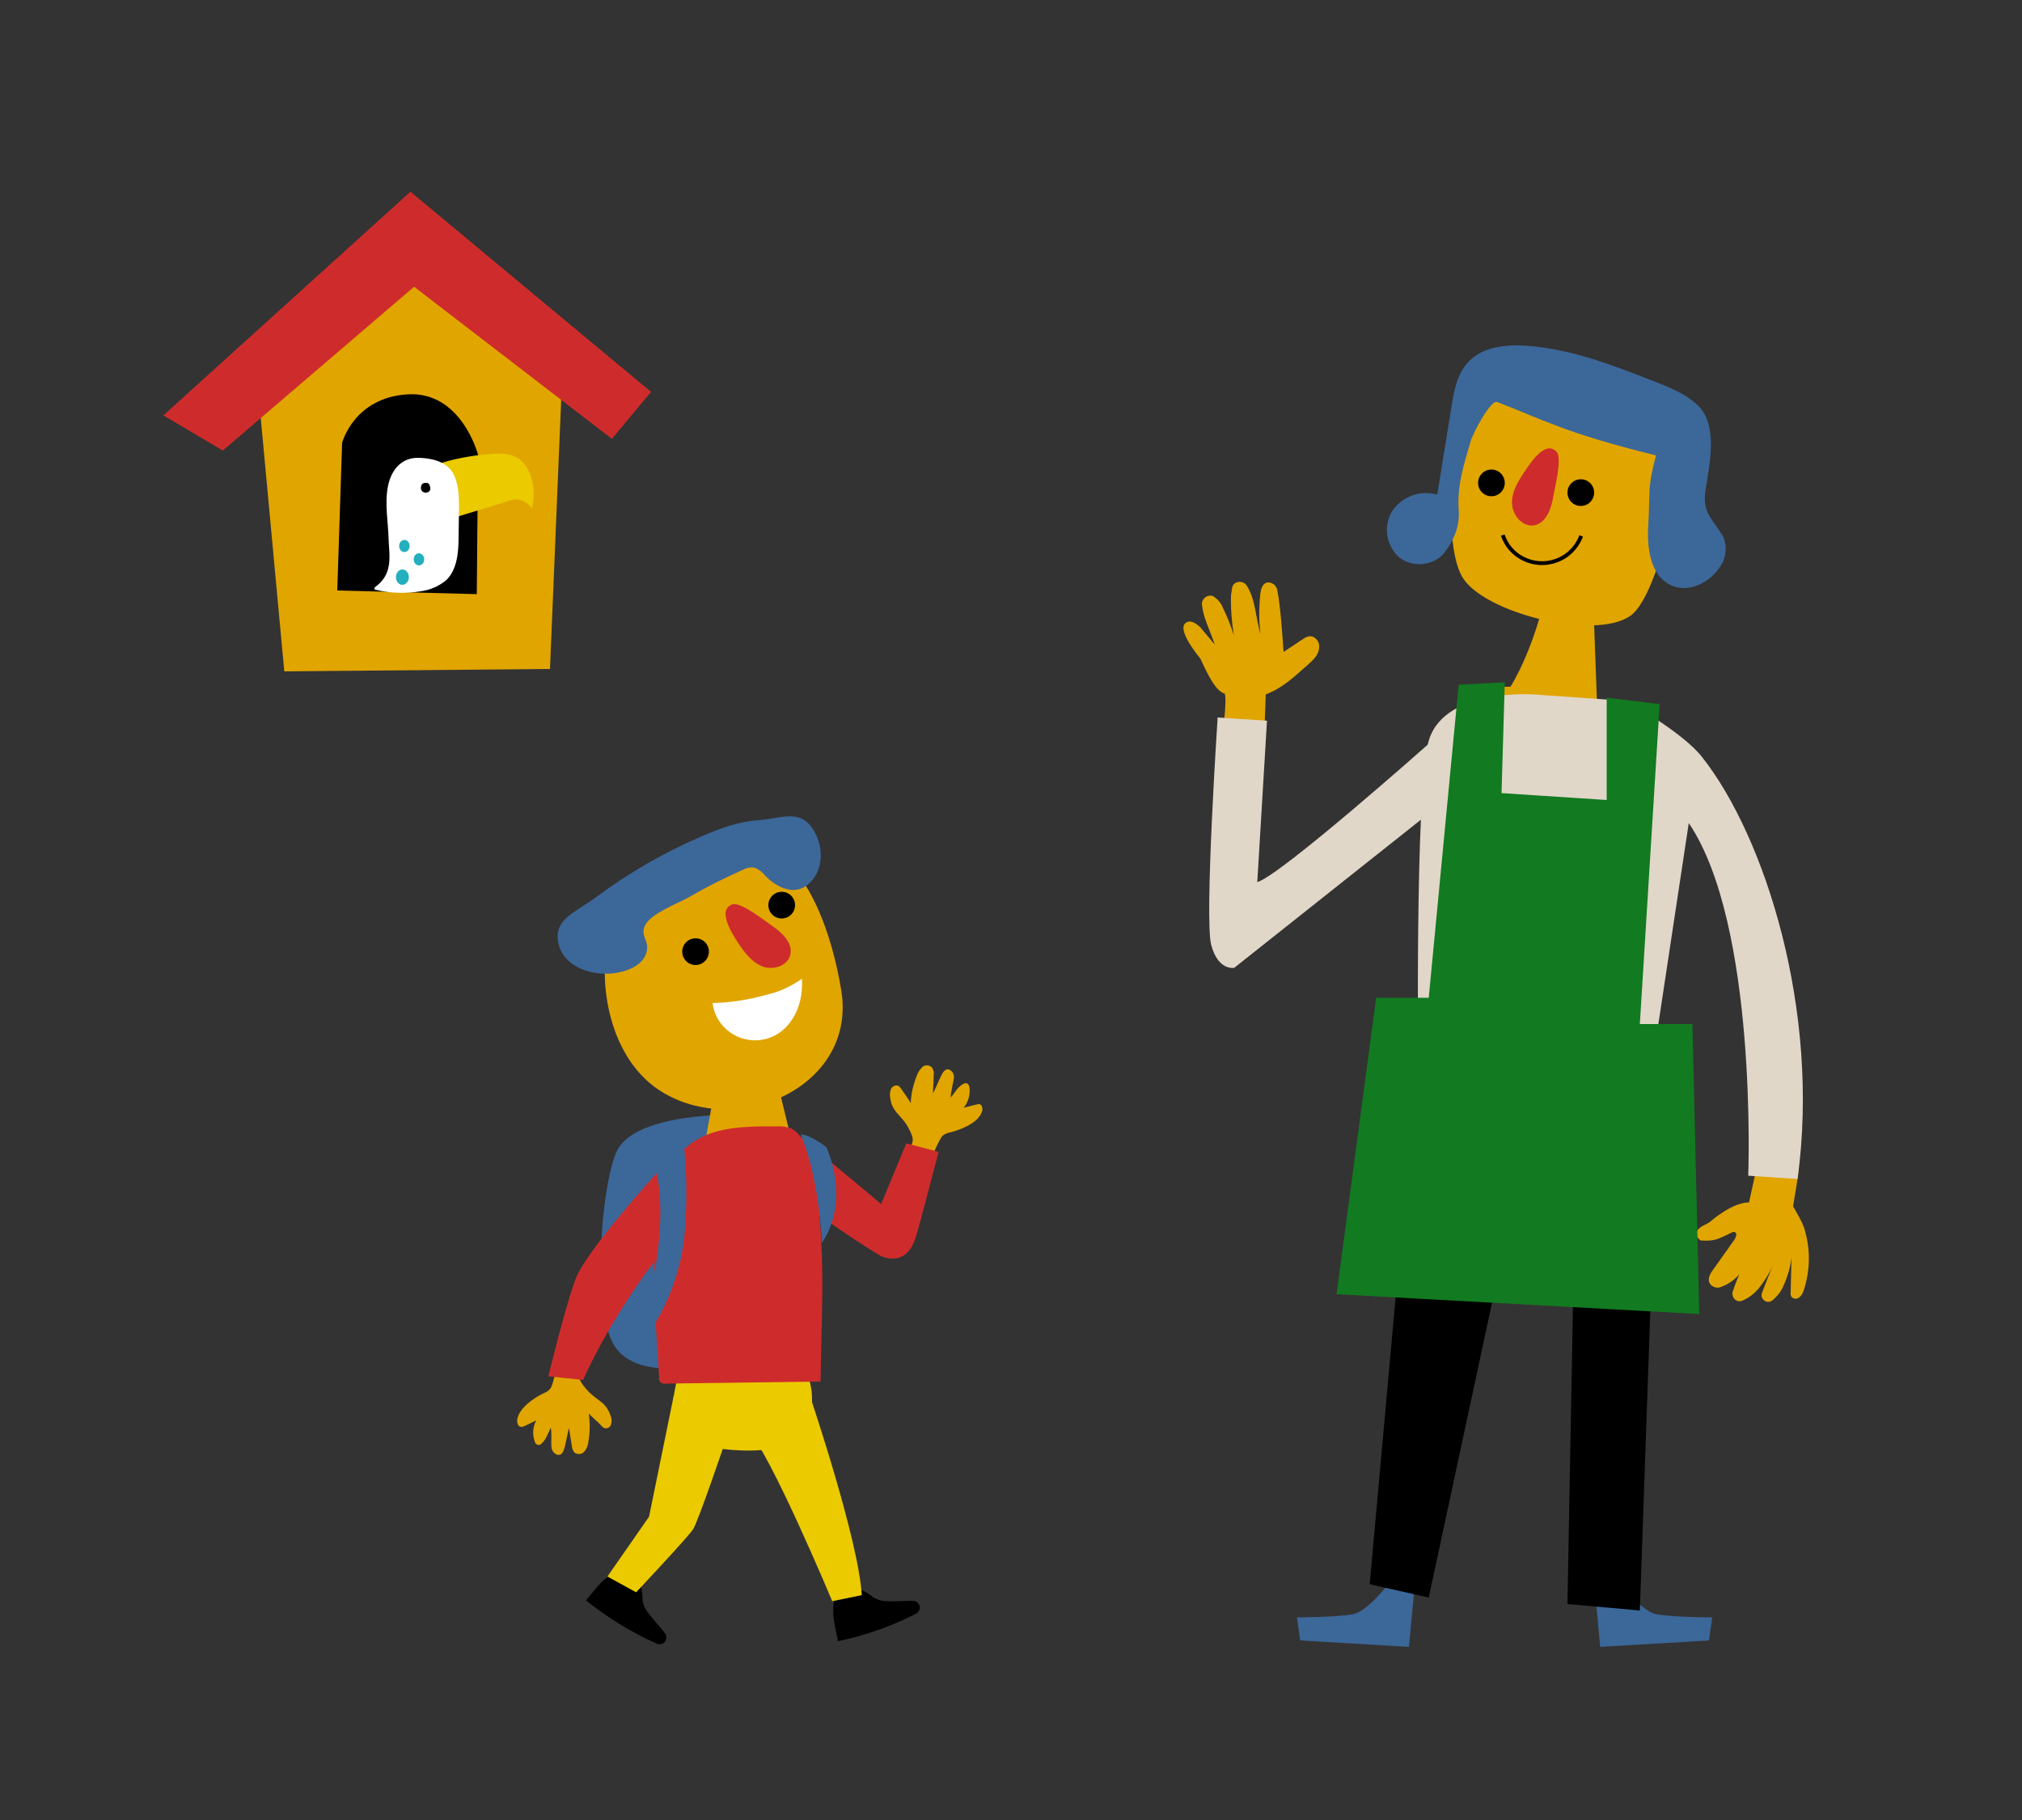 <?xml version="1.0" encoding="UTF-8"?> <!-- Generator: Adobe Illustrator 24.1.0, SVG Export Plug-In . SVG Version: 6.00 Build 0) --> <svg xmlns="http://www.w3.org/2000/svg" xmlns:xlink="http://www.w3.org/1999/xlink" version="1.1" id="レイヤー_1" x="0px" y="0px" viewBox="0 0 500 450" style="enable-background:new 0 0 500 450;" xml:space="preserve"><rect x="0" y="0" width="500" height="450" fill="#333333" stroke="none"/> <style type="text/css"> .st0{fill:#3C6799;} .st1{fill:#EBCA00;} .st2{fill:#E1A500;} .st3{fill:#FFFFFF;} .st4{fill:#CE2C2C;} .st5{fill:#E1D7C8;} .st6{fill:#127A20;} .st7{fill:none;stroke:#000000;stroke-width:0.942;stroke-miterlimit:10;} .st8{stroke:#000000;stroke-width:0.207;stroke-miterlimit:10;} .st9{fill:#23AFBE;} </style> <g id="layout"> <g> <path class="st0" d="M178.5,275.7c0,0-20.9,0-25.7,8.4c-3.9,6.9-6.8,39.1-0.9,48.6s24.6,4.2,24.6,4.2L178.5,275.7z"></path> <path class="st1" d="M200.4,351.3c0.1,3-2.1,5.6-5,6c-6.3,1.8-13,1.6-19.4,0.6c-2.9-0.5-6-1.2-7.9-3.5c-2-2.5-1.9-6.1-1.5-9.2 c0.4-2.5,0.9-4.9,1.7-7.3c0.2-0.8,23.7-1.7,25.9-1.3C201.5,337.9,201.2,344.9,200.4,351.3z"></path> <path class="st2" d="M220.1,271.1c-0.1-0.7,0-1.4,0.3-2c0.4-0.6,1.1-0.9,1.8-0.6c0.3,0.2,0.5,0.5,0.7,0.8c0.3,0.5,1.8,2.4,2.3,3.5 c0.1-2.3,0.6-4.6,1.5-6.8c0.3-0.9,0.8-1.6,1.4-2.2c0.7-0.6,1.8-0.5,2.4,0.2c0.3,0.5,0.5,1.2,0.4,1.8l-0.2,4.5 c0.7-1.1,1.7-3.9,2.4-5c0.2-0.3,0.4-0.6,0.8-0.8c1-0.5,2.1,0.8,2,1.9s-0.9,3.9-0.8,5c1.1-1.4,1.8-2.8,3.3-3.5c0.5-0.2,1,0,1.2,0.5 c0,0.1,0,0.1,0.1,0.2c0.3,1.9-0.2,3.8-1.4,5.3l3.1-0.8c0.3-0.1,0.6-0.1,0.8-0.1c0.7,0.2,0.9,1.2,0.6,1.9c-0.9,2.7-5.1,4.4-7.9,5.1 c-0.6,0.1-1.2,0.4-1.7,0.7c-1.1,0.9-3.3,7.2-4.4,7.8c-1.8,1-3.1-1.4-4.8-2.7c1.9-3.6,2.4-3.7,0.5-7.2 C222.8,275.6,220.4,274.9,220.1,271.1z"></path> <polygon class="st2" points="191.3,263.8 195.4,280.6 174.3,282.8 177.7,263.9 "></polygon> <path class="st2" d="M208,244.7c-2.1-12.7-7.7-31-19.9-36.1c-6.1-2.5-15.4,1.9-21.8,4c-12.5,4.1-17.7,18.9-16.6,31.4 c0.9,10.4,5.4,21.1,14.7,26.4C183.5,281.3,212,268.2,208,244.7z"></path> <path class="st3" d="M194.6,253.7c-3.9,4.4-10.7,4.7-15,0.8c-1.9-1.7-3.1-4-3.4-6.5c4.5-0.1,8.9-0.8,13.2-2c3.2-0.7,6.2-2.1,8.9-4 C198.6,247.1,197,251.1,194.6,253.7z"></path> <path class="st4" d="M190.9,228.9c2.5,1.7,5.3,4.3,4.5,7.3c-0.7,2.7-4.4,3.8-7,2.7s-4.4-3.5-5.9-5.8c-1.6-2.4-5.2-8.2-1.4-9.5 C183.1,222.9,189.2,227.7,190.9,228.9z"></path> <circle cx="172" cy="235.3" r="3.3"></circle> <circle cx="193.3" cy="223.8" r="3.3"></circle> <path class="st2" d="M151,350.1c0.3,0.7,0.3,1.4,0.1,2.1c-0.2,0.7-0.9,1.1-1.7,0.9c-0.3-0.2-0.6-0.4-0.8-0.7c-0.4-0.5-2.2-2-3-2.9 c0.3,2.3,0.3,4.7-0.1,7c-0.1,0.9-0.4,1.7-1,2.4c-0.6,0.7-1.6,0.8-2.4,0.3c-0.4-0.5-0.7-1.1-0.7-1.7l-0.7-4.4 c-0.4,1.2-0.8,4.2-1.3,5.4c-0.1,0.4-0.3,0.7-0.6,1c-0.9,0.7-2.2-0.3-2.4-1.4s0.1-4-0.2-5.1c-0.8,1.6-1.2,3.1-2.5,4.1 c-0.4,0.3-1,0.2-1.3-0.3c0-0.1-0.1-0.1-0.1-0.2c-0.7-1.8-0.6-3.7,0.3-5.4l-2.9,1.4c-0.2,0.1-0.5,0.2-0.8,0.2c-0.8,0-1.1-1-1-1.8 c0.4-2.8,4.1-5.4,6.7-6.6c0.6-0.2,1.1-0.6,1.5-1.1c0.9-1.1,1.8-7.7,2.8-8.6c1.6-1.4,3.3,0.7,5.2,1.7c-1.1,3.9-1.6,4.2,1,7.2 C147.4,346.3,149.8,346.4,151,350.1z"></path> <path class="st4" d="M162,290.5c0,0-17.1,18.8-19.7,25.8s-6.7,24-6.7,24l8.6,0.9c0,0,5-12,16.1-27.3 c12.3-16.2,22.8-21.4,22.4-23.8S171.3,281.4,162,290.5z"></path> <path class="st4" d="M192.1,278.5c1.2-0.1,2.4,0.1,3.5,0.5c2.3,1.1,4.2,4.6,4.8,7c4.1,18.4,2.8,36.7,2.5,55.6l-38.2,0.5 c-0.7,0.2-1.5-0.2-1.7-0.9c-0.1-0.2-0.1-0.4,0-0.6c-1-16.7-2.4-28.3,0.5-44.7C166.7,278,181.5,278.5,192.1,278.5z"></path> <path d="M206.4,394.9c-0.9,4.3,0,6.4,0.8,10.9c6.7-1.4,13.2-3.7,19.3-6.8c0.8-0.4,1.2-1.4,0.8-2.2c-0.2-0.4-0.5-0.7-1-0.9 c-1-0.3-6.4,0.3-8.5-0.2c-2.6-0.6-2.8-2.2-5.5-2.7L206.4,394.9z"></path> <path d="M152.8,388.3c-3.9,2-5,4-7.9,7.4c5.4,4.3,11.2,7.9,17.5,10.7c0.8,0.4,1.8,0,2.2-0.8c0.2-0.4,0.2-0.9,0.1-1.3 c-0.4-1-4.2-4.8-5.2-6.7c-1.2-2.4-0.1-3.6-1.4-6L152.8,388.3z"></path> <path class="st0" d="M152.7,240.5c-6,1.1-13.3-1.3-14.6-7.2c-1.4-6,4.2-7.7,9.2-11.4c8.2-6.1,17-11.2,26.4-15.2 c4.4-1.9,9-3.6,13.8-3.9s9.5-2.5,12.6,1s4,9.4,1.1,13.4c-0.8,1.1-1.9,2-3.1,2.5c-3.2,1.2-6.7-0.9-9-3.3c-0.7-0.9-1.7-1.6-2.7-1.9 c-1-0.1-1.9,0.1-2.8,0.6c-4.5,2-8.9,4.2-13.2,6.7c-2.8,1.6-9.4,4-10.9,7c-1.2,2.5,0.8,3.5,0.5,6 C159.5,238.3,155.9,239.9,152.7,240.5z"></path> <path class="st1" d="M200.4,345.5c0,0,11.9,35.2,12.7,48.9l-7.3,1.5c0,0-15.8-37.7-20.8-42S200.4,345.5,200.4,345.5z"></path> <path class="st1" d="M179.8,355.1c0,0-7.1,21-8.4,23s-14.1,15.6-14.1,15.6l-7.1-3.9l10.3-14.8l6.1-29.9L179.8,355.1z"></path> <path class="st4" d="M195.6,279.1l22.3,18.6l6.2-15l8,2.1c0,0-4.8,18.5-5.7,21.3c-2,6-6,5.3-8,4.7s-21.4-14.1-21.4-14.1 L195.6,279.1z"></path> <path class="st0" d="M169.2,283.7c0.7,7.4,0.7,14.9,0,22.4c-1,8.4-4,16.5-8.8,23.6l-1.6-8.8c2-2.8,3.2-6.1,3.6-9.6 c1.6-11.2,0.8-18-0.4-23.2C165.6,280.5,169.2,283.7,169.2,283.7z"></path> <path class="st0" d="M198,280.5c0,0,4.4,9.6,5.2,26.8c0,0,7.2-8.8,1.2-23.6C204.4,283.7,200.4,280.5,198,280.5z"></path> </g> <path class="st0" d="M345.2,389.3c0,0-6.5,9-10.6,9.8s-13.9,0.8-13.9,0.8l0.8,5.7l26.9,1.6l1.6-17.1L345.2,389.3z"></path> <path class="st0" d="M398.9,389.3c0,0,6.5,9,10.6,9.8s13.9,0.8,13.9,0.8l-0.8,5.7l-26.9,1.6l-1.6-17.1L398.9,389.3z"></path> <polygon points="346.8,302.1 338.7,391.7 353.3,395 372.9,303.7 "></polygon> <polygon points="389.2,310.2 387.6,396.6 405.5,398.2 408.8,303.7 "></polygon> <path class="st2" d="M373.5,169.8c0,0,5.6-8.5,8.9-23.8l11.5,0.6l1,27l4.8,1.8c0,0-6.9,10.9-16.8,9.8s-15-15.4-15-15.4L373.5,169.8 z"></path> <path class="st2" d="M446.3,304.2c1.4,4.8,1.3,9.9-0.2,14.6c-0.2,0.8-0.6,1.5-1.2,2c-0.6,0.5-1.6,0.4-2-0.3c0,0,0,0,0,0 c-0.1-0.3-0.2-0.7-0.1-1l0.2-8.6c-0.3,2.7-1.1,5.2-2.3,7.7c-0.6,1.1-1.4,2.1-2.4,2.9c-0.7,0.6-1.7,0.5-2.3-0.2 c-0.4-0.4-0.5-1.1-0.3-1.6c1-2.6,2-5.3,3.1-7.8c-1,2.5-2.4,4.8-4.1,6.9c-1.1,1.2-2.4,2.2-3.9,2.8c-0.9,0.4-2-0.1-2.3-1.1 c-0.1-0.4-0.2-0.8,0-1.2c1-3.1,2.3-6.1,4-9c-0.8,3.6-3.4,6.6-6.9,7.9c-1,0.4-2,0.1-2.7-0.7c-0.8-1.1-0.1-2.4,0.6-3.4l5.4-7.6 c0,0,1.2-1.9-0.3-1.9c-0.3,0-2.6,1.4-4.4,1.9c-1.2,0.3-2.5,0.3-3.7,0.2c-1-0.8-1.4-1.7-0.6-2.7s2.2-1.2,3.2-2.1 c0,0,5.2-4.6,9.4-4.6l2.6-11.9c2.5,1.8,6.7,1.8,9.7,1.8c0.1,3-0.8,7.1-1.4,11C443.2,298.1,445.9,302.3,446.3,304.2z"></path> <path class="st5" d="M402.2,173.3c0,0,14,7.8,18.7,13.9c15.5,19.6,29.3,62.7,23.6,104.3l-12.2-0.8c0,0,2.4-61.9-14.7-87.2l-9,59.5 l-57.9,0.8c0,0-0.8-66,2.4-79.9s26.1-12.2,26.1-12.2L402.2,173.3z"></path> <path class="st2" d="M300.4,159.4c-1.4-4.1-3-6.9-3.2-10.3c0.2-1.2,1.3-2,2.4-1.8c0.1,0,0.1,0,0.2,0c1.2,0.7,2.1,1.7,2.6,3 c1.1,2.2,2,4.5,2.7,6.8c-0.5-3.3-0.8-6.6-0.7-9.9c0.1-0.7,0.2-1.3,0.3-2c0.4-1.6,2.7-1.8,3.6-0.4c2.2,3.5,2.2,8,3.4,12 c-0.4-3.1-0.4-6.3-0.1-9.4c0.1-1.5,0.5-3.4,2.1-3.4c1.2,0.1,2.1,1,2.2,2.2c0.7,3.6,1.2,10.5,1.5,15l4.5-3c0.9-0.6,1.8-1.2,2.9-0.7 c0.9,0.5,1.5,1.4,1.4,2.5c0,1.8-1.4,3.1-2.6,4.2c-3.7,3.2-6.1,5.7-10.6,7.5l-0.3,8.1c-1.6,0.1-5.9,0.4-7.5,0.5 c-0.3,0-0.6,0-0.9-0.1c-0.8-0.3-1.7-1.4-1.6-2.2c0.3-2.1,0.5-6.4,0.1-6.5c-2.4-0.8-4.3-5.1-6-8.7c0,0-5.6-6.6-3.8-8.6 c1.5-1.6,3.9,1,3.9,1L300.4,159.4z"></path> <path class="st5" d="M353.3,183.9c0,0-36.7,32.6-42.4,34.2l2.4-39.9l-12.2-0.8c0,0-3.3,49.7-1.6,56.2s5.7,5.7,5.7,5.7l51.3-40.7 L353.3,183.9z"></path> <polygon class="st6" points="410.4,174.1 405.5,253.2 418.5,253.2 420.2,324.9 330.5,320 340.3,246.7 353.3,246.7 360.7,169.3 372.1,168.7 371.3,196.1 397.3,197.8 397.3,172.5 "></polygon> <path class="st2" d="M359.9,109.6c0,0-3.3,24,1.6,32.9s32.6,16,41.6,9.8s15.5-51.6,15.5-51.6l-52.2-8L359.9,109.6z"></path> <path class="st0" d="M426,139c-2.3,4.6-8.1,7.9-12.8,5.7c-5.2-2.4-6-9.4-5.6-15.1c0.5-8.7-0.3-8.6,1.9-17 c-22.8-5.6-28.2-9-39.3-13.2c-1.6-0.6-6,7.7-6.6,9.9c-1.7,5.9-3.3,10.7-2.9,16.8c0.3,4-1.1,7.2-3.4,10.4c-2.5,3.4-8,4-11.3,1.3 c-3.3-2.9-4-7.8-1.7-11.5c2.5-3.6,6.9-5.2,11.1-4l3.5-21.6c0.6-4,1.4-8.2,4.1-11.1c3.5-3.9,9.4-4.5,14.7-4.1 c11,0.8,21.4,4.9,31.6,8.9c3.6,1.4,7.3,2.9,10.2,5.5c4.8,4.2,3.7,12.1,2.7,18.5c-0.3,2.1-0.9,4.3-0.5,6.5c0.5,2.6,2.4,4.6,3.8,6.8 C427,133.8,427.1,136.6,426,139z"></path> <circle cx="368.8" cy="119.4" r="3.3"></circle> <circle cx="390.9" cy="121.8" r="3.3"></circle> <path class="st4" d="M384.1,122.8c-0.5,3-1.8,6.6-4.8,7.1c-2.8,0.4-5.2-2.4-5.4-5.2s1.3-5.4,2.9-7.8c1.6-2.4,5.3-8.2,8.1-5.2 C386.4,113.2,384.4,120.8,384.1,122.8z"></path> <path class="st7" d="M371.6,132.3c1.8,5.4,7.7,8.2,13,6.4c3-1,5.3-3.3,6.4-6.2"></path> <polygon class="st2" points="64.1,99.3 70.3,166 136,165.4 138.9,95.7 102,60.9 "></polygon> <path d="M117.9,146.9L83.4,146l1.2-36.5c0,0,2.9-11.2,16.2-12s17.4,14.9,17.4,14.9L117.9,146.9z"></path> <g> <path class="st1" d="M109,114.5c4.2-1.3,8.6-2,13-2.3c2.2-0.1,4.4-0.1,6.4,1.3c3,2.2,4.4,7.8,3.1,12.2c-0.5-1.1-2.4-2.1-3.4-2.2 c-0.9,0-1.9,0.1-2.8,0.5c-5.3,1.7-9.6,2.9-14.9,4.6C110,123.8,110.3,119.1,109,114.5z"></path> <path class="st3" d="M111.9,116.8c1.6,2.7,1.6,6,1.6,9.2l-0.1,6.6c0,3.8-0.3,8.1-3,10.8c-1.8,1.5-4,2.5-6.4,2.8 c-3.7,0.6-7.5,0.5-11.2-0.4c-0.2,0-0.3-0.2-0.2-0.4c0-0.1,0.1-0.1,0.1-0.2c4.5-3.2,3.6-7.5,3.4-11.7c-0.1-4.4-1-8.8-0.2-13.1 c0.7-3.8,3-7.1,7.2-7.2C106.3,113.2,110.1,113.9,111.9,116.8z"></path> <path class="st8" d="M105.1,121.7c0,0,1.3,0.1,1.2-1c-0.1-0.9-0.4-1.3-1.1-1.2c-0.6,0-1,0.4-1,1 C104.1,121.1,104.5,121.6,105.1,121.7z"></path> <g> <ellipse class="st9" cx="100" cy="135" rx="1.3" ry="1.5"></ellipse> <ellipse class="st9" cx="103.6" cy="138.3" rx="1.3" ry="1.5"></ellipse> <ellipse class="st9" cx="99.5" cy="142.7" rx="1.6" ry="1.9"></ellipse> </g> </g> <polygon class="st4" points="40.4,102.7 101.5,47.4 161,96.9 151.3,108.5 102.4,70.9 55.1,111.4 "></polygon> </g> <g id="layout_1_"> <g> <path class="st0" d="M439.4-274c-1.5-3-2.4-6.6-0.8-9.5c1.2-2.3,3.7-3.6,6.3-4.3c3.5-1,7.2-0.4,10.3,1.5c2.9,2.1,4.5,6.1,3.2,9.4 c-1.5,3.8-6,5.4-10,6.1c-3.2,0.6-7.5,0.2-8.4-2.9"></path> </g> </g> </svg> 
